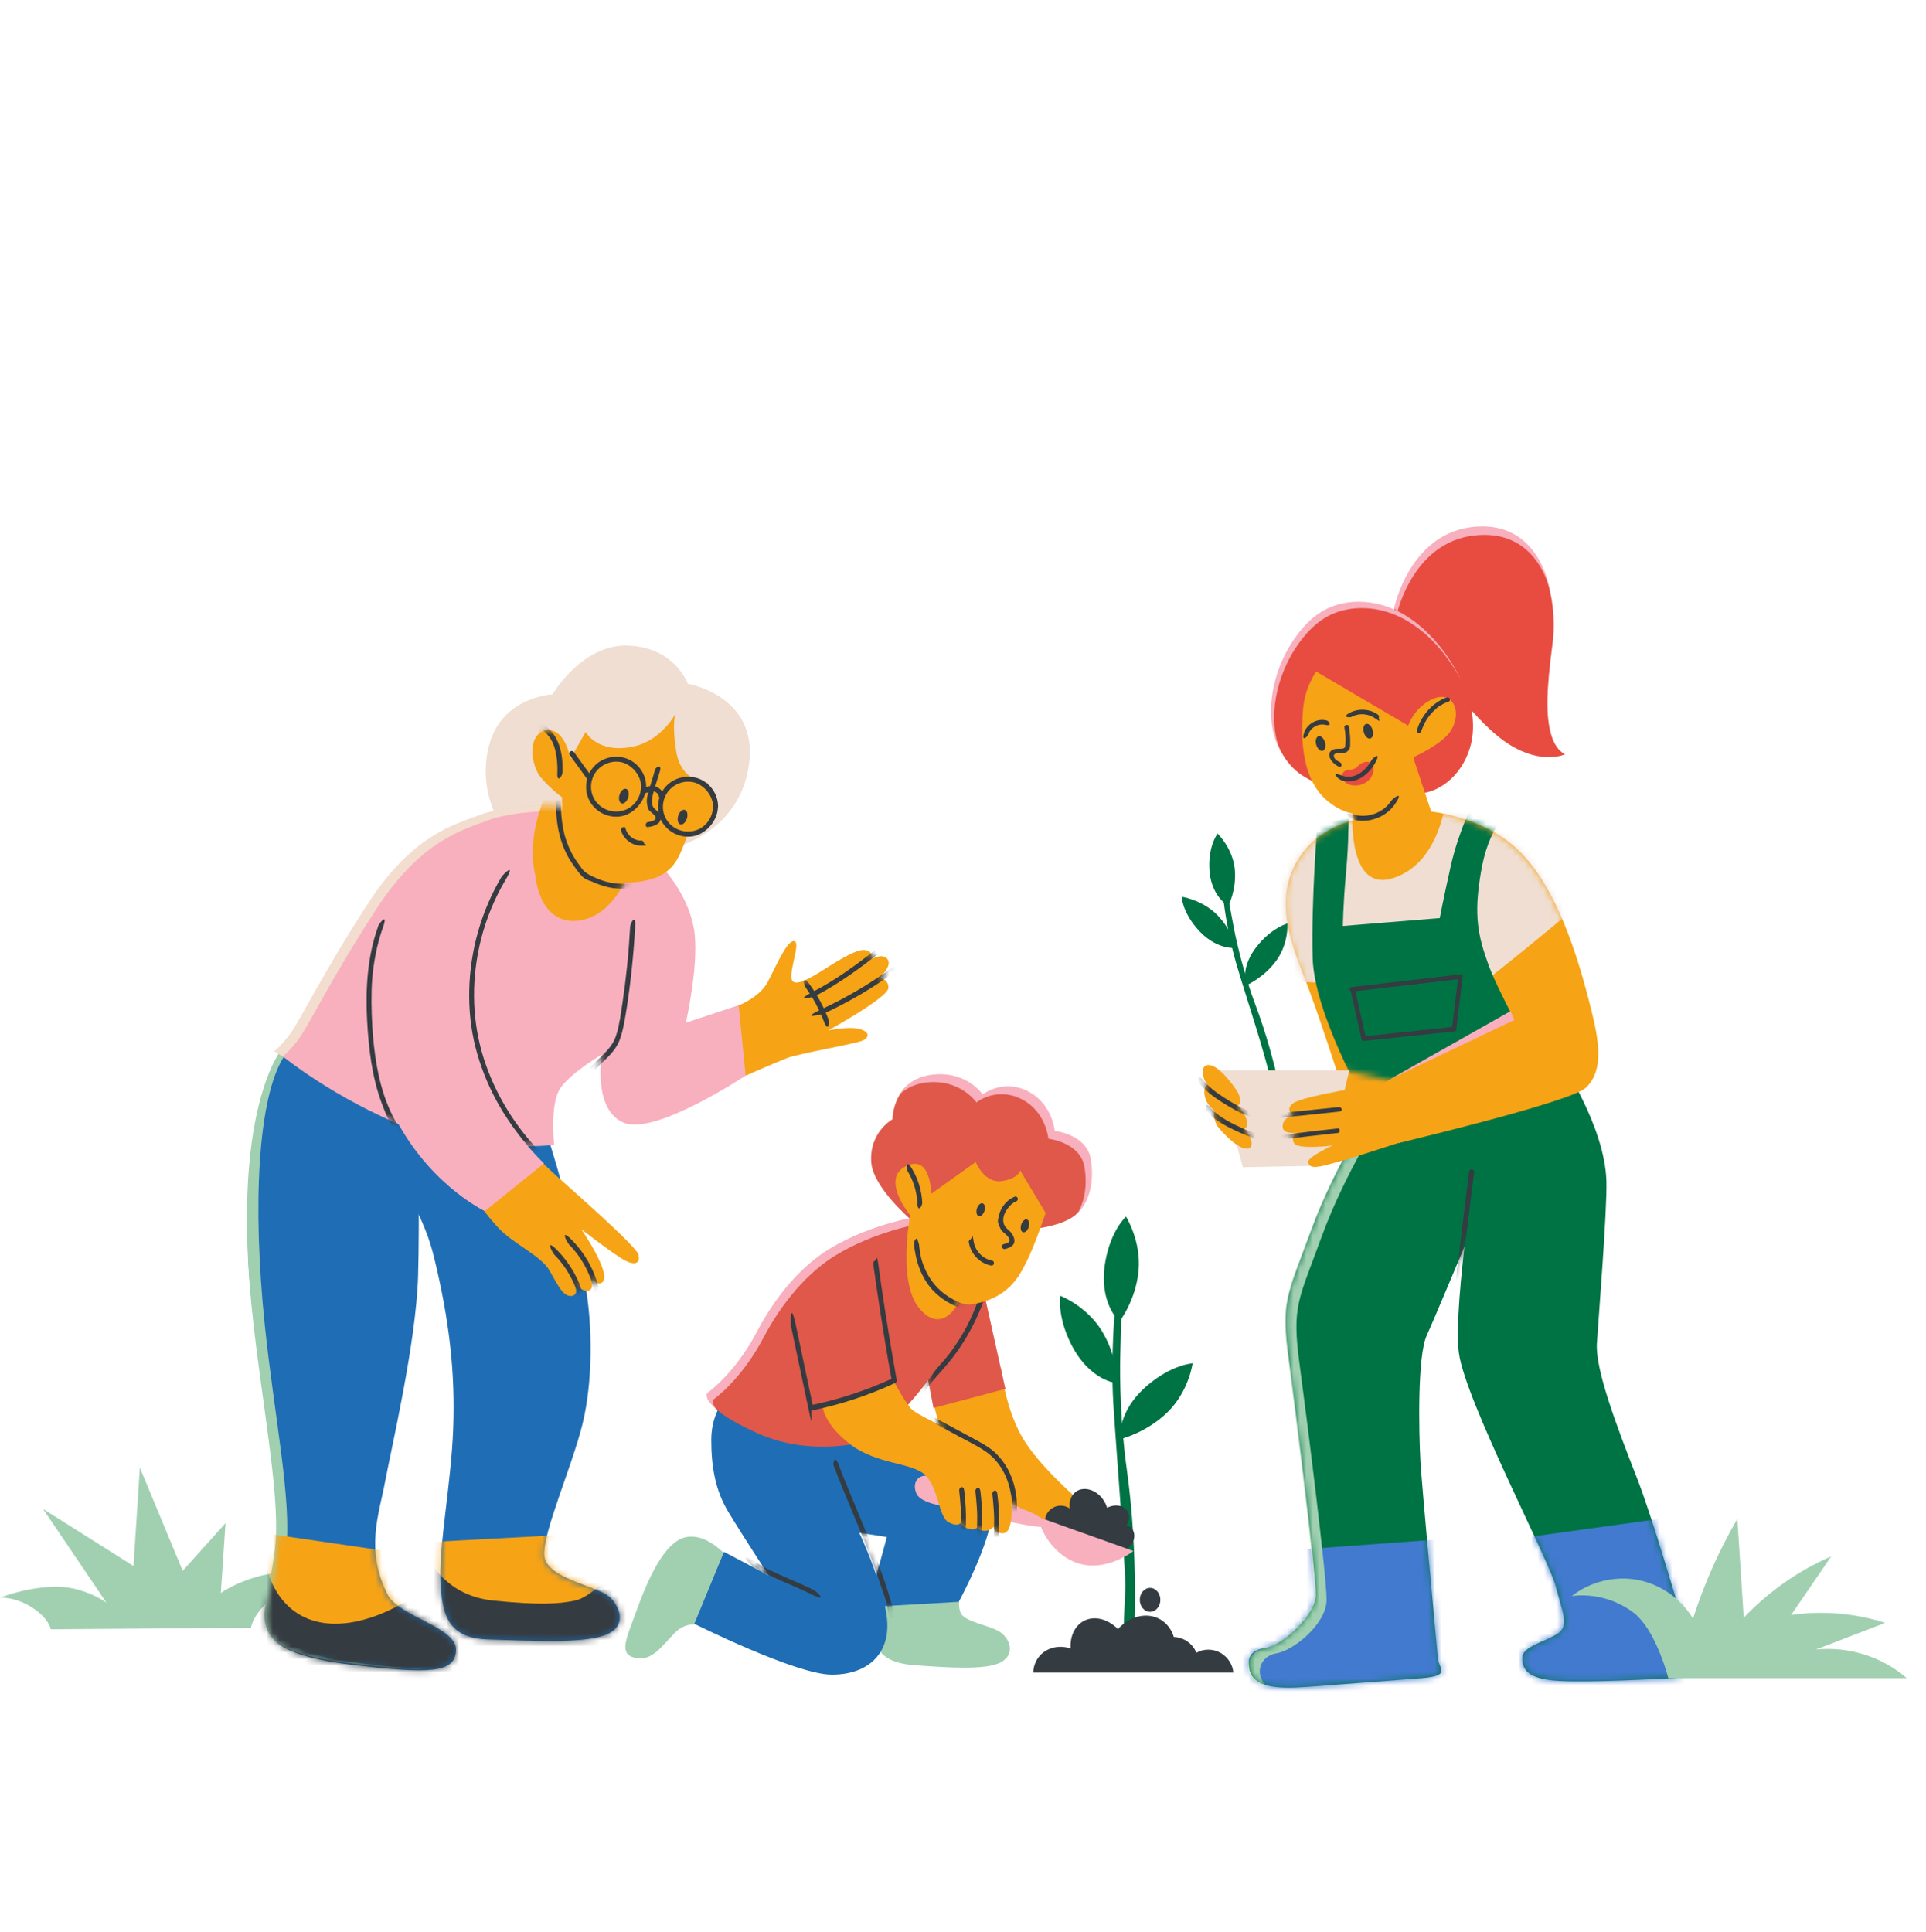 <svg xmlns="http://www.w3.org/2000/svg" width="300" height="301" viewBox="0 0 300 301" fill="none"><path d="M78.49 129.285C78.49 129.285 74.199 123.671 76.179 116.098C78.16 108.525 86.058 108.171 86.058 108.171C86.058 108.171 90.679 100.245 97.917 100.575C105.179 100.905 107.136 106.52 107.136 106.52C107.136 106.52 118.005 108.336 116.685 118.882C115.364 129.427 105.486 131.904 105.486 131.904L78.466 129.262L78.49 129.285Z" fill="#EFDED1"></path><path d="M207.691 166.894L215.448 169.041L208.847 171.683L207.691 166.894Z" fill="#F6A316"></path><path d="M217.17 95.054C217.17 95.054 219.575 83.117 229.949 82.386C240.323 81.654 242.799 93.025 241.808 100.433C240.818 107.84 240.818 111.568 241.573 114.281C242.303 116.994 243.789 117.489 243.789 117.489C243.789 117.489 240.323 119.211 235.136 116.003C229.949 112.794 224.007 104.137 223.772 103.382C223.536 102.627 217.17 95.03 217.17 95.03V95.054Z" fill="#E84C40"></path><path d="M201.704 99.774C202.883 98.076 204.274 96.495 206.065 95.41C209.366 93.428 213.634 93.499 217.17 95.032C220.707 96.566 223.536 99.373 225.705 102.558C228.087 106.026 229.784 110.178 229.383 114.377C228.982 118.576 226.059 122.681 221.909 123.507C216.581 124.545 205.712 123.884 201.491 119.708C196.163 114.448 197.884 105.271 201.704 99.774Z" fill="#E84C40"></path><path d="M202.032 100.602C203.211 98.904 204.602 97.323 206.394 96.238C209.695 94.256 213.962 94.327 217.499 95.861C221.035 97.394 223.865 100.201 226.034 103.386C226.6 104.188 227.118 105.061 227.566 105.934C227 104.707 226.293 103.528 225.539 102.395C223.369 99.234 220.517 96.403 217.004 94.87C213.467 93.336 209.2 93.266 205.899 95.247C204.13 96.309 202.716 97.913 201.537 99.612C198.26 104.353 196.515 111.808 199.509 117.163C197.222 111.926 198.943 105.061 202.032 100.602Z" fill="#F8B0BE"></path><path d="M173.859 202.724C173.646 203.266 172.986 211.287 173.411 218.553C173.859 225.819 175.391 244.598 175.273 247.476C175.155 250.33 174.943 255.497 174.943 255.497H176.594C176.594 255.497 177.466 242.734 175.485 228.674C174.542 221.903 174.401 214.519 174.495 211.311C174.613 207.253 174.707 202.842 174.707 202.842L173.835 202.724H173.859Z" fill="#007345"></path><path d="M145.282 217.232C145.282 217.68 145.282 218.458 146.272 221.856C147.71 226.81 152.874 231.646 156.481 233.627C160.112 235.609 162.635 237.025 162.635 237.025L168.788 234.335C168.788 234.335 161.762 228.461 159.122 223.719C156.481 219.001 155.939 213.174 155.939 213.174L145.282 217.232Z" fill="#F6A316"></path><path d="M47.321 161.774C47.321 161.774 43.359 159.792 41.049 171.658C38.785 183.265 37.583 192.442 39.729 206.62C41.874 220.798 44.02 234.316 43.029 241.747C42.039 249.178 41.049 250.806 41.544 253.118C42.039 255.43 43.737 258.072 55.219 259.393C66.701 260.714 70.874 260.714 71.039 257.081C71.204 253.448 62.08 251.844 60.335 248.353C56.869 241.417 59.015 235.991 60.005 230.707C60.995 225.422 64.791 209.262 65.121 198.882C65.381 190.531 65.121 173.168 65.121 173.168L47.321 161.797V161.774Z" fill="#1F6EB5"></path><path d="M56.728 259.154C45.245 257.833 43.548 255.191 43.053 252.879C42.558 250.567 43.548 248.916 44.538 241.508C45.528 234.077 42.723 220.654 41.237 206.381C39.304 187.792 40.129 170.853 44.302 164.46C46.118 161.676 44.02 163.257 44.02 163.257C44.02 163.257 35.602 172.646 39.493 206.381C41.12 220.63 43.784 234.077 42.794 241.508C41.803 248.939 40.813 250.567 41.308 252.879C41.803 255.191 43.501 257.833 54.983 259.154C59.84 259.72 63.376 260.027 65.852 259.956C63.541 259.885 60.523 259.602 56.704 259.154H56.728Z" fill="#A1D0B1"></path><path d="M94.805 248.678C92.99 247.027 84.926 245.871 84.761 242.238C84.596 238.605 89.052 228.555 90.703 221.949C92.353 215.344 92.306 206.521 91.198 200.34C89.052 188.474 85.421 177.41 85.421 177.41L60.194 172.786C60.194 172.786 59.51 180.712 59.628 180.783C60.194 181.184 65.475 187.271 67.55 195.622C70.025 205.672 70.921 213.999 70.591 222.586C70.261 231.15 68.446 240.067 68.611 245.847C68.776 251.627 69.766 255.236 76.203 255.401C82.639 255.566 90.538 256.062 94.168 254.741C97.799 253.42 96.644 250.282 94.829 248.631L94.805 248.678Z" fill="#1F6EB5"></path><path d="M113.761 242.757C112.771 242.097 110.13 238.794 106.829 239.455C103.528 240.115 100.888 246.06 99.237 250.66C97.587 255.284 96.266 257.596 98.907 258.256C101.548 258.917 103.198 256.275 105.179 254.293C107.159 252.312 109.47 253.302 109.47 253.302L113.761 242.757Z" fill="#A1D0B1"></path><path d="M137.315 248.021C136.985 248.516 135.5 251.984 135.995 254.626C136.49 257.269 137.81 259.085 142.596 259.415C147.383 259.746 153.631 260.241 155.941 258.92C158.252 257.599 157.262 255.122 155.611 254.131C153.961 253.14 150.33 252.645 149.67 251.324C149.009 250.003 149.67 247.36 149.67 247.36L141.748 243.067L137.292 248.021H137.315Z" fill="#A1D0B1"></path><path d="M144.082 212.398L145.402 219.333L156.601 216.361L152.64 198.55L144.082 212.398Z" fill="#DF5849"></path><mask id="mask0_1_1207" style="mask-type:luminance" maskUnits="userSpaceOnUse" x="144" y="198" width="13" height="22"><path d="M144.081 212.398L145.401 219.334L156.6 216.361L152.639 198.55L144.081 212.398Z" fill="white"></path></mask><g mask="url(#mask0_1_1207)"><path d="M143.087 218.205C143.7 217.144 144.431 216.153 145.209 215.209C145.987 214.266 146.883 213.322 147.708 212.331C149.477 210.185 150.962 207.802 152.117 205.278C153.273 202.753 153.32 202.329 153.72 200.795C154.121 199.262 153.107 200.111 152.966 200.583C152.235 203.272 151.127 205.844 149.689 208.226C148.958 209.406 148.18 210.562 147.284 211.624C146.388 212.685 145.61 213.487 144.808 214.478C144.007 215.469 143.087 216.625 142.427 217.804C141.767 218.984 142.851 218.63 143.087 218.205Z" fill="#343B41"></path></g><path d="M141.981 190.078C141.981 190.078 135.993 185.006 135.71 181.067C135.38 176.348 139.011 174.367 139.011 174.367C139.011 174.367 139.011 168.375 144.881 167.549C150.752 166.723 152.968 170.616 152.968 170.616C152.968 170.616 156.104 168.068 160.112 170.168C163.837 172.149 164.168 176.278 164.168 176.278C164.168 176.278 169.119 176.82 169.779 180.618C170.439 184.417 169.449 187.649 167.468 189.3C165.488 190.951 161.315 191.399 161.315 191.399L141.981 190.078Z" fill="#DF5849"></path><path d="M169.896 180.504C169.236 176.706 164.284 176.163 164.284 176.163C164.284 176.163 163.954 172.035 160.229 170.053C156.221 167.93 153.085 170.501 153.085 170.501C153.085 170.501 150.445 166.656 144.998 167.434C142.523 167.788 141.084 169.062 140.259 170.407C141.108 169.581 142.31 168.921 144.008 168.661C149.454 167.883 152.095 171.728 152.095 171.728C152.095 171.728 155.231 169.18 159.239 171.28C162.964 173.261 163.294 177.39 163.294 177.39C163.294 177.39 168.245 177.932 168.906 181.73C169.401 184.585 168.953 187.133 167.868 188.926C169.66 187.204 170.509 184.113 169.896 180.504Z" fill="#F8B0BE"></path><path d="M146.722 226.268C144.081 224.616 134.202 219.002 134.202 219.002L113.101 217.68C113.101 217.68 110.79 219.992 110.79 224.286C110.79 228.579 111.45 232.212 113.431 235.492C115.411 238.794 119.702 245.376 119.702 245.376L112.771 241.743L108.149 252.949C108.149 252.949 123.97 260.875 129.581 260.875C135.193 260.875 138.8 257.573 138.14 251.982C138.069 251.392 137.975 250.802 137.833 250.189L149.339 249.528C149.339 249.528 154.29 240.469 154.62 235.185C154.95 229.901 149.339 227.919 146.698 226.291L146.722 226.268ZM136.513 245.4C135.287 241.79 133.849 238.771 133.849 238.771L138.14 239.431L136.513 245.4Z" fill="#1F6EB5"></path><path d="M110.46 217.348C110.46 217.348 109.139 219.329 118.051 223.293C126.94 227.256 135.852 224.283 135.852 224.283C135.852 224.283 141.464 219.66 145.731 213.408C149.999 207.156 152.333 202.202 152.333 202.202L144.411 189.676C144.411 189.676 136.394 190.666 129.416 194.96C125.125 197.602 121.187 202.155 118.216 207.817C115.246 213.479 110.46 217.371 110.46 217.371V217.348Z" fill="#DF5849"></path><path d="M111.119 218.016C111.119 218.016 115.41 215.043 118.876 208.461C121.847 202.8 125.808 198.246 130.075 195.604C136.205 191.83 143.16 190.603 144.74 190.367L144.08 189.329C144.08 189.329 136.064 190.32 129.085 194.613C124.794 197.256 120.856 201.809 117.886 207.471C114.42 214.076 110.129 217.025 110.129 217.025C110.129 217.025 109.586 217.851 111.543 219.478C110.789 218.511 111.119 218.016 111.119 218.016Z" fill="#F8B0BE"></path><path d="M141.769 189.329C141.769 189.329 139.812 199.568 143.089 203.672C146.366 207.777 148.866 203.838 149.196 203.012C149.526 202.186 150.351 200.205 150.351 200.205L141.792 189.329H141.769Z" fill="#F6A316"></path><path d="M147.216 234.666C147.216 234.666 143.42 234.17 142.76 232.684C142.1 231.198 142.76 229.877 144.245 229.877C145.73 229.877 160.065 235.161 161.386 235.987C162.706 236.812 163.861 237.308 162.541 237.803C161.221 238.299 147.216 234.666 147.216 234.666Z" fill="#F8B0BE"></path><mask id="mask1_1_1207" style="mask-type:luminance" maskUnits="userSpaceOnUse" x="141" y="189" width="10" height="17"><path d="M141.769 189.326C141.769 189.326 139.812 199.564 143.089 203.669C146.366 207.774 148.865 203.834 149.195 203.008C149.525 202.183 150.351 200.201 150.351 200.201L141.792 189.326H141.769Z" fill="white"></path></mask><g mask="url(#mask1_1_1207)"><path d="M142.358 193.76C142.617 196.402 143.466 198.997 145.281 200.978C146.555 202.347 148.181 203.29 149.926 203.904C151.671 204.517 151.341 204.328 152.048 204.517C152.755 204.706 152.732 203.904 152.26 203.762C150.916 203.408 149.596 203.031 148.37 202.37C146.625 201.427 145.234 200.011 144.338 198.218C143.442 196.425 143.301 195.293 143.136 193.76C142.971 192.226 142.311 193.264 142.358 193.76Z" fill="#343B41"></path></g><path d="M128.094 218.841C128.094 218.841 128.094 221.648 132.385 224.951C136.676 228.254 142.264 227.758 144.245 229.905C146.225 232.052 146.225 236.275 147.71 237.1C149.196 237.926 149.573 237.265 149.573 237.265C149.573 237.265 149.88 237.832 150.846 238.138C151.813 238.445 152.167 237.973 152.167 237.973C152.167 237.973 152.662 238.516 153.487 238.468C154.312 238.421 154.807 237.808 154.807 237.808C154.807 237.808 154.689 238.846 156.175 238.846C157.66 238.846 157.589 235.897 157.542 233.727C157.495 231.556 156.057 228.891 153.817 226.414C151.577 223.936 142.948 220.799 141.793 219.313C140.637 217.826 139.317 215.349 139.317 215.349L128.118 218.817L128.094 218.841Z" fill="#F6A316"></path><path d="M143.09 193.593C143.09 193.593 146.391 204.138 151.648 203.148C156.906 202.157 158.58 199.184 159.9 196.542C161.221 193.9 162.871 188.946 162.871 188.946L158.91 182.34C158.91 182.34 158.58 183.661 155.939 183.992C153.299 184.322 151.978 181.019 151.978 181.019L145.047 185.973C145.047 185.973 145.047 179.698 141.086 181.68C137.125 183.661 141.746 189.276 141.746 189.276L143.066 193.57L143.09 193.593Z" fill="#F6A316"></path><path d="M141.391 182.462C142.287 183.948 142.806 185.623 142.876 187.345C142.947 189.067 143.678 187.841 143.654 187.345C143.56 185.481 143.018 183.665 142.051 182.061C141.085 180.457 141.132 182.014 141.391 182.462Z" fill="#343B41"></path><path d="M153.338 188.629C153.509 188.082 153.386 187.557 153.063 187.455C152.74 187.354 152.339 187.715 152.168 188.262C151.997 188.809 152.12 189.335 152.443 189.436C152.766 189.538 153.167 189.176 153.338 188.629Z" fill="#343B41"></path><path d="M160.234 191.141C160.406 190.593 160.283 190.068 159.96 189.967C159.637 189.865 159.236 190.227 159.065 190.774C158.893 191.321 159.016 191.846 159.339 191.948C159.662 192.049 160.063 191.688 160.234 191.141Z" fill="#343B41"></path><path d="M150.918 193.546C151.177 195.292 152.616 196.802 154.337 197.132C154.549 197.179 154.761 197.085 154.808 196.849C154.855 196.613 154.737 196.401 154.525 196.377C153.04 196.07 151.861 194.844 151.649 193.334C151.437 191.824 151.366 193.004 151.177 193.051C150.989 193.098 150.871 193.31 150.894 193.523L150.918 193.546Z" fill="#343B41"></path><path d="M158.039 186.423C156.883 186.872 155.964 187.98 155.634 189.184C155.304 190.387 155.445 190.458 155.681 191.047C155.917 191.637 155.987 191.637 156.2 191.873C156.412 192.109 156.836 192.368 157.048 192.699C157.261 193.029 157.331 193.218 157.19 193.43C157.048 193.642 156.6 193.737 156.341 193.807C155.846 193.925 156.058 194.68 156.553 194.562C157.048 194.444 157.779 194.208 157.968 193.595C158.157 192.982 157.685 192.109 157.166 191.684C156.648 191.26 156.294 190.835 156.27 190.151C156.247 189.467 156.483 188.948 156.813 188.452C157.143 187.957 157.638 187.414 158.227 187.178C158.817 186.942 158.487 186.235 158.015 186.423H158.039Z" fill="#343B41"></path><path d="M123.237 206.713C124.133 210.96 125.029 215.206 125.925 219.452C126.821 223.699 126.208 219.759 126.397 219.735C130.923 218.815 135.309 217.353 139.482 215.418C139.647 215.347 139.694 215.135 139.671 214.97C138.822 210.228 138.044 205.463 137.336 200.698C137.148 199.353 136.959 198.008 136.771 196.663C136.582 195.319 136.464 196.333 136.299 196.38C136.134 196.428 135.993 196.663 136.016 196.852C136.676 201.618 137.407 206.383 138.209 211.125C138.445 212.469 138.68 213.814 138.916 215.135L139.105 214.687C134.979 216.598 130.641 218.013 126.184 218.933L126.656 219.216C125.76 214.97 124.864 210.724 123.968 206.477C123.072 202.231 123.119 206.194 123.214 206.69L123.237 206.713Z" fill="#343B41"></path><mask id="mask2_1_1207" style="mask-type:luminance" maskUnits="userSpaceOnUse" x="108" y="217" width="47" height="44"><path d="M146.72 226.264C144.079 224.612 134.2 218.998 134.2 218.998L113.099 217.677C113.099 217.677 110.788 219.988 110.788 224.282C110.788 228.576 111.448 232.209 113.429 235.488C115.409 238.79 119.7 245.372 119.7 245.372L112.769 241.739L108.148 252.945C108.148 252.945 123.968 260.872 129.579 260.872C135.191 260.872 138.798 257.569 138.138 251.978C138.067 251.388 137.973 250.798 137.831 250.185L149.337 249.524C149.337 249.524 154.288 240.465 154.618 235.181C154.948 229.897 149.337 227.915 146.696 226.287L146.72 226.264ZM136.511 245.396C135.285 241.786 133.847 238.767 133.847 238.767L138.138 239.427L136.511 245.396Z" fill="white"></path></mask><g mask="url(#mask2_1_1207)"><path d="M129.863 228.345C132.079 234.148 134.72 239.787 136.747 245.661C138.775 251.535 137.926 249.27 138.421 251.11C138.917 252.95 139.294 251.393 139.176 250.898C137.502 244.67 134.956 238.749 132.48 232.804C131.843 231.247 131.207 229.713 130.617 228.133C130.028 226.552 129.698 227.873 129.863 228.345Z" fill="#343B41"></path><path d="M117.178 243.916C120.031 245.756 123.261 246.794 126.279 248.304C129.297 249.814 127.128 247.856 126.68 247.644C123.662 246.157 120.432 245.096 117.579 243.256C114.726 241.416 116.777 243.657 117.178 243.916Z" fill="#343B41"></path></g><mask id="mask3_1_1207" style="mask-type:luminance" maskUnits="userSpaceOnUse" x="128" y="215" width="30" height="24"><path d="M128.095 218.839C128.095 218.839 128.095 221.646 132.386 224.949C136.677 228.252 142.265 227.756 144.246 229.903C146.226 232.05 146.226 236.273 147.711 237.098C149.197 237.924 149.574 237.263 149.574 237.263C149.574 237.263 149.881 237.83 150.847 238.136C151.814 238.443 152.168 237.971 152.168 237.971C152.168 237.971 152.663 238.514 153.488 238.467C154.313 238.419 154.808 237.806 154.808 237.806C154.808 237.806 154.69 238.844 156.176 238.844C157.661 238.844 157.59 235.895 157.543 233.725C157.496 231.554 156.058 228.889 153.818 226.412C151.578 223.935 142.949 220.797 141.794 219.311C140.638 217.824 139.318 215.347 139.318 215.347L128.119 218.815L128.095 218.839Z" fill="white"></path></mask><g mask="url(#mask3_1_1207)"><path d="M154.569 232.728C154.664 233.625 154.758 234.498 154.805 235.394C154.923 236.998 154.805 238.603 154.758 240.207C154.711 241.811 155.512 240.702 155.536 240.207C155.583 238.603 155.678 236.998 155.583 235.394C155.489 233.79 155.442 233.625 155.347 232.728C155.253 231.832 154.522 232.233 154.569 232.728Z" fill="#343B41"></path><path d="M151.93 232.302C152.024 233.199 152.119 234.072 152.166 234.968C152.284 236.572 152.166 238.177 152.119 239.781C152.071 241.385 152.873 240.276 152.897 239.781C152.944 238.177 153.038 236.572 152.944 234.968C152.849 233.364 152.802 233.199 152.708 232.302C152.614 231.406 151.883 231.807 151.93 232.302Z" fill="#343B41"></path><path d="M149.407 232.184C149.501 233.081 149.595 233.954 149.642 234.85C149.76 236.454 149.642 238.059 149.595 239.663C149.548 241.267 150.35 240.158 150.373 239.663C150.42 238.059 150.515 236.454 150.42 234.85C150.326 233.246 150.279 233.081 150.185 232.184C150.09 231.288 149.359 231.689 149.407 232.184Z" fill="#343B41"></path></g><mask id="mask4_1_1207" style="mask-type:luminance" maskUnits="userSpaceOnUse" x="145" y="213" width="23" height="25"><path d="M145.281 217.231C145.281 217.679 145.281 218.457 146.272 221.855C147.71 226.809 152.873 231.645 156.481 233.626C160.112 235.608 162.634 237.024 162.634 237.024L167.798 233.721C167.798 233.721 161.762 228.436 159.121 223.718C156.481 219 155.938 213.173 155.938 213.173L145.281 217.231Z" fill="white"></path></mask><g mask="url(#mask4_1_1207)"><path d="M145.021 221.41C146.459 222.189 147.897 222.967 149.336 223.746C150.774 224.524 152.118 225.161 153.391 226.011C155.513 227.426 156.833 229.691 157.352 232.168C157.871 234.645 157.682 234.952 157.54 236.343C157.399 237.735 158.271 236.839 158.319 236.343C158.601 233.772 158.201 231.106 156.951 228.818C156.338 227.709 155.536 226.695 154.546 225.893C153.556 225.091 151.835 224.218 150.444 223.463C148.77 222.566 147.072 221.646 145.398 220.75C143.724 219.853 144.573 221.174 144.997 221.41H145.021Z" fill="#343B41"></path></g><path d="M89.336 126.198C87.685 125.632 85.964 125.396 84.219 125.49C81.626 125.608 77.665 125.962 75.189 126.906C70.969 128.486 64.556 130.114 57.648 140.754C50.74 151.393 47.015 159.06 45.529 161.042C44.044 163.023 43.054 163.755 43.054 163.755C43.054 163.755 50.221 169.936 61.585 174.89C72.95 179.844 86.318 178.357 86.318 178.357C86.318 178.357 85.587 171.917 87.308 169.464C89.029 167.01 93.745 164.274 93.745 164.274C93.745 164.274 92.259 172.932 97.21 174.913C102.162 176.895 116.237 167.482 116.237 167.482L116.473 156.111L106.83 159.32C106.83 159.32 109.046 149.671 108.056 144.481C107.066 139.291 103.364 134.596 99.167 131.128C96.456 128.887 92.071 127.165 89.336 126.222V126.198Z" fill="#F8B0BE"></path><path d="M44.041 164.58C44.041 164.58 45.032 163.849 46.517 161.867C48.002 159.886 51.704 152.219 58.636 141.579C65.567 130.94 71.957 129.312 76.177 127.731C78.676 126.788 82.614 126.457 85.207 126.316C86.928 126.222 88.673 126.481 90.324 127.024C92.351 127.708 95.251 128.84 97.727 130.256C95.039 128.415 91.408 127 89.003 126.198C87.353 125.632 85.632 125.396 83.887 125.49C81.293 125.608 77.332 125.962 74.857 126.906C70.637 128.486 64.224 130.114 57.316 140.754C50.384 151.393 46.682 159.06 45.197 161.042C43.711 163.023 42.721 163.755 42.721 163.755L44.041 164.58Z" fill="#F3DDCF"></path><path d="M7.946 253.804L39.091 253.568C39.091 253.568 39.327 251.351 42.557 248.873C45.787 246.396 47.744 246.161 47.744 246.161C47.744 246.161 46.518 244.438 42.062 245.17C37.606 245.901 34.399 248.142 34.399 248.142L35.13 237.267L28.458 244.698L21.785 228.609L20.795 243.943L6.696 235.049L16.575 249.652C16.575 249.652 12.873 246.939 8.158 247.175C3.442 247.411 0 248.897 0 248.897C0 248.897 2.216 248.661 4.951 250.383C7.663 252.105 7.922 253.851 7.922 253.851L7.946 253.804Z" fill="#A1D0B1"></path><mask id="mask5_1_1207" style="mask-type:luminance" maskUnits="userSpaceOnUse" x="38" y="161" width="34" height="100"><path d="M47.322 161.771C47.322 161.771 43.361 159.789 41.05 171.656C38.787 183.262 37.584 192.439 39.73 206.617C41.876 220.795 44.021 234.313 43.031 241.744C42.041 249.175 41.05 250.803 41.545 253.115C42.041 255.427 43.738 258.069 55.22 259.39C66.702 260.711 70.875 260.711 71.04 257.078C71.206 253.445 62.081 251.841 60.336 248.35C56.871 241.414 59.016 235.988 60.006 230.704C60.997 225.419 64.793 209.26 65.123 198.88C65.382 190.528 65.123 173.165 65.123 173.165L47.322 161.795V161.771Z" fill="white"></path></mask><g mask="url(#mask5_1_1207)"><path d="M38.596 238.462L60.594 241.671L69.506 252.805L74.929 259.246L69.247 265.167L41.072 263.185L38.596 238.462Z" fill="#F6A316"></path><path d="M41.308 242.927C41.308 243.658 42.534 250.854 49.23 252.576C55.926 254.298 63.329 249.367 63.329 249.367L66.041 250.594L73.208 256.044C73.208 256.044 73.939 261.234 72.972 261.988C72.006 262.743 39.587 260.007 39.587 260.007L38.856 249.131L41.332 242.951L41.308 242.927Z" fill="#343B41"></path></g><mask id="mask6_1_1207" style="mask-type:luminance" maskUnits="userSpaceOnUse" x="59" y="172" width="38" height="84"><path d="M94.803 248.682C92.988 247.03 84.924 245.875 84.759 242.242C84.594 238.609 89.05 228.559 90.701 221.953C92.351 215.348 92.304 206.525 91.196 200.344C89.05 188.478 85.419 177.414 85.419 177.414L60.192 172.79C60.192 172.79 59.508 180.716 59.626 180.787C60.192 181.188 65.473 187.275 67.548 195.626C70.023 205.676 70.919 214.003 70.589 222.59C70.259 231.154 68.444 240.071 68.609 245.851C68.774 251.631 69.764 255.24 76.201 255.405C82.637 255.57 90.536 256.066 94.167 254.745C97.797 253.424 96.642 250.286 94.827 248.635L94.803 248.682Z" fill="white"></path></mask><g mask="url(#mask6_1_1207)"><path d="M63.469 240.403L91.856 238.87L98.175 249.604L102.372 255.879L97.562 262.555L69.387 264.56L63.469 240.403Z" fill="#F6A316"></path><path d="M67.032 243.161C67.032 243.161 69.508 248.61 76.911 249.342C84.314 250.073 87.049 249.837 89.525 249.342C92 248.846 94.971 245.378 94.971 245.378L98.437 248.587L97.211 257.48L70.026 257.976L66.066 253.281L67.056 243.137L67.032 243.161Z" fill="#343B41"></path></g><path d="M88.862 118.245C88.862 118.245 88.037 113.291 85.066 113.787C82.095 114.282 82.59 119.236 84.335 121.218C86.08 123.199 87.541 124.19 87.541 124.19C87.541 124.19 87.259 137.543 96.43 137.543C105.602 137.543 105.578 133.579 107.559 128.885C109.539 124.19 110.27 121.949 110.27 121.949C110.27 121.949 106.073 121.949 105.319 116.995C104.564 112.041 105.319 111.05 105.319 111.05C105.319 111.05 103.102 115.249 98.882 116.24C93.153 117.585 91.219 114.023 91.219 114.023L88.838 118.222L88.862 118.245Z" fill="#F6A316"></path><path d="M95.957 126.831C98.327 126.831 100.248 124.908 100.248 122.537C100.248 120.166 98.327 118.243 95.957 118.243C93.587 118.243 91.666 120.166 91.666 122.537C91.666 124.908 93.587 126.831 95.957 126.831Z" fill="#F6A316"></path><path d="M99.85 122.536C99.85 124.14 98.836 125.65 97.303 126.192C95.771 126.735 94.002 126.287 92.941 125.013C91.88 123.739 91.786 121.946 92.611 120.554C93.436 119.162 95.111 118.407 96.714 118.714C98.317 119.021 99.85 120.696 99.873 122.536C99.897 124.376 100.651 123.031 100.651 122.536C100.651 120.578 99.401 118.808 97.562 118.148C95.724 117.487 93.578 118.077 92.352 119.587C91.126 121.097 90.937 123.291 91.951 124.966C92.965 126.641 94.945 127.513 96.855 127.136C98.765 126.758 100.604 124.753 100.628 122.559C100.651 120.365 99.85 122.064 99.85 122.559V122.536Z" fill="#343B41"></path><path d="M107.159 129.948C109.528 129.948 111.45 128.026 111.45 125.655C111.45 123.283 109.528 121.361 107.159 121.361C104.789 121.361 102.868 123.283 102.868 125.655C102.868 128.026 104.789 129.948 107.159 129.948Z" fill="#F6A316"></path><path d="M111.049 125.653C111.049 127.258 110.036 128.767 108.503 129.31C106.97 129.853 105.202 129.404 104.141 128.13C103.08 126.857 102.986 125.064 103.811 123.672C104.636 122.28 106.31 121.525 107.914 121.832C109.517 122.138 111.049 123.813 111.073 125.653C111.096 127.493 111.851 126.149 111.851 125.653C111.851 123.695 110.601 121.926 108.762 121.265C106.923 120.605 104.778 121.195 103.552 122.705C102.326 124.214 102.137 126.408 103.151 128.083C104.165 129.758 106.145 130.631 108.055 130.254C109.965 129.876 111.804 127.871 111.827 125.677C111.851 123.483 111.049 125.182 111.049 125.677V125.653Z" fill="#343B41"></path><path d="M100.864 123.483C100.864 123.483 100.911 123.436 100.935 123.412C100.935 123.412 100.935 123.412 100.911 123.412C100.911 123.412 100.935 123.412 100.959 123.389C101.006 123.365 101.053 123.342 101.1 123.318C101.124 123.318 101.147 123.318 101.1 123.318C101.1 123.318 101.124 123.318 101.147 123.318C101.171 123.318 101.194 123.318 101.218 123.294C101.265 123.294 101.312 123.271 101.383 123.247C101.454 123.224 101.312 123.247 101.407 123.247C101.501 123.247 101.454 123.247 101.477 123.247C101.524 123.247 101.595 123.247 101.642 123.247C101.76 123.247 101.619 123.247 101.666 123.247C101.713 123.247 101.713 123.247 101.737 123.247C101.784 123.247 101.855 123.271 101.902 123.294C101.949 123.318 101.972 123.294 101.996 123.318C101.925 123.294 102.067 123.342 101.996 123.318C102.067 123.342 102.114 123.365 102.161 123.412C102.208 123.459 102.208 123.436 102.232 123.459C102.255 123.483 102.326 123.53 102.232 123.459C102.279 123.507 102.326 123.53 102.373 123.577C102.42 123.625 102.42 123.625 102.444 123.648C102.468 123.672 102.515 123.743 102.444 123.648C102.468 123.695 102.515 123.743 102.538 123.79C102.562 123.837 102.562 123.837 102.585 123.884C102.562 123.837 102.585 123.837 102.585 123.884C102.585 123.931 102.633 124.002 102.633 124.073C102.68 124.285 102.915 124.403 103.104 124.356C103.293 124.309 103.411 124.096 103.387 123.884C103.151 122.539 101.242 121.973 100.275 122.893C99.308 123.813 100.133 123.294 100.275 123.436C100.416 123.577 100.676 123.577 100.817 123.436L100.864 123.483Z" fill="#343B41"></path><path d="M88.722 117.586C89.523 118.695 90.349 119.803 91.15 120.936C91.952 122.068 91.386 121.242 91.504 121.408C91.622 121.573 91.834 121.667 92.046 121.549C92.258 121.431 92.305 121.195 92.188 121.006C91.386 119.898 90.561 118.789 89.759 117.657C88.957 116.524 89.523 117.35 89.405 117.185C89.287 117.02 89.075 116.925 88.863 117.043C88.651 117.161 88.604 117.397 88.722 117.586Z" fill="#343B41"></path><path d="M102.041 119.898C101.735 120.913 101.428 121.951 101.122 122.965C100.815 123.98 100.65 124.593 100.815 125.419C100.98 126.244 101.075 126.173 101.358 126.457C101.64 126.74 101.923 126.905 102.088 127.211C102.395 127.825 101.287 128.014 100.91 128.061C100.532 128.108 100.414 128.886 100.91 128.839C101.405 128.792 102.489 128.58 102.819 127.896C103.149 127.211 102.937 127.094 102.725 126.763C102.513 126.433 102.159 126.197 101.876 125.89C101.287 125.206 101.593 124.145 101.806 123.366C102.018 122.588 102.466 121.196 102.796 120.111C103.126 119.025 102.183 119.426 102.041 119.898Z" fill="#343B41"></path><path d="M97.852 124.227C98.046 123.606 97.902 123.007 97.529 122.89C97.156 122.773 96.696 123.182 96.502 123.804C96.307 124.426 96.451 125.024 96.824 125.141C97.197 125.258 97.657 124.849 97.852 124.227Z" fill="#343B41"></path><path d="M106.994 127.501C107.189 126.879 107.045 126.28 106.672 126.163C106.299 126.046 105.839 126.456 105.644 127.077C105.45 127.699 105.594 128.298 105.967 128.415C106.34 128.531 106.8 128.122 106.994 127.501Z" fill="#343B41"></path><path d="M97.115 129.287C97.469 130.49 98.648 131.363 99.897 131.363L97.115 129.287Z" fill="#F6A316"></path><path d="M96.737 129.379C97.138 130.748 98.459 131.739 99.897 131.739C101.335 131.739 100.298 131.55 100.298 131.338C100.298 131.125 100.109 130.936 99.897 130.936C99.685 130.936 99.755 130.936 99.685 130.936C99.614 130.936 99.567 130.936 99.59 130.936C99.614 130.936 99.543 130.936 99.52 130.936C99.378 130.913 99.237 130.866 99.095 130.819C98.954 130.771 99.025 130.795 98.977 130.771H98.93C98.954 130.771 98.954 130.771 98.93 130.771C98.859 130.748 98.789 130.701 98.742 130.677C98.6 130.606 98.482 130.535 98.364 130.441C97.964 130.158 97.61 129.663 97.468 129.167C97.327 128.672 97.186 128.837 96.997 128.884C96.808 128.931 96.667 129.167 96.714 129.356L96.737 129.379Z" fill="#343B41"></path><mask id="mask7_1_1207" style="mask-type:luminance" maskUnits="userSpaceOnUse" x="82" y="111" width="29" height="27"><path d="M88.867 118.246C88.867 118.246 88.042 113.292 85.071 113.788C82.1 114.283 82.596 119.237 84.34 121.219C86.085 123.2 87.547 124.191 87.547 124.191C87.547 124.191 87.264 137.544 96.435 137.544C105.607 137.544 105.583 133.58 107.564 128.886C109.544 124.191 110.275 121.95 110.275 121.95C110.275 121.95 106.078 121.95 105.324 116.996C104.57 112.042 105.324 111.051 105.324 111.051C105.324 111.051 103.108 115.25 98.887 116.241C93.158 117.586 91.225 114.023 91.225 114.023L88.844 118.223L88.867 118.246Z" fill="white"></path></mask><g mask="url(#mask7_1_1207)"><path d="M87.216 120.389C87.381 116.096 86.06 113.784 83.255 112.463L87.216 120.389Z" fill="#F6A316"></path><path d="M87.617 120.393C87.711 117.798 87.287 114.991 85.188 113.245C83.09 111.499 84.08 112.443 83.467 112.16C82.854 111.877 82.618 112.608 83.066 112.82C84.316 113.41 85.377 114.283 86.013 115.533C86.65 116.784 86.886 118.765 86.815 120.417C86.744 122.068 87.569 120.912 87.593 120.417L87.617 120.393Z" fill="#343B41"></path></g><path d="M74.692 187.509C74.692 187.509 75.353 188.83 77.663 191.307C79.974 193.784 84.265 195.601 85.585 197.912C86.905 200.224 87.731 202.041 89.051 201.876C90.371 201.711 89.381 199.729 89.381 199.729C89.381 199.729 90.701 201.38 91.692 201.05C92.682 200.72 92.022 199.068 92.022 199.068C92.022 199.068 93.035 200.437 93.837 199.729C95.322 198.408 90.536 191.472 90.536 191.472C90.536 191.472 94.332 194.445 96.643 195.931C98.953 197.417 99.778 196.756 99.448 195.435C99.118 194.114 88.744 185.055 86.929 183.404C85.113 181.753 83.958 180.597 83.958 180.597L74.74 187.532L74.692 187.509Z" fill="#F6A316"></path><path d="M115.08 156.629C115.08 156.629 118.31 155.308 119.512 153.091C120.715 150.873 122.46 146.65 123.615 146.603C124.77 146.556 123.167 150.425 123.261 152.241C123.356 154.058 126.067 152.43 127.835 151.345C129.604 150.26 133.258 147.759 134.743 147.995C136.229 148.231 135.639 149.434 135.639 149.434C135.639 149.434 137.573 148.349 138.28 149.458C138.987 150.566 136.96 152.336 136.96 152.336C136.96 152.336 138.445 152.43 138.374 153.916C138.304 155.403 128.991 160.522 128.991 160.522C128.991 160.522 132.103 159.861 133.753 160.262C135.404 160.663 135.474 161.489 134.508 162.032C133.541 162.574 124.558 164.061 122.601 164.815C120.668 165.57 116.141 167.552 116.141 167.552L115.056 156.629H115.08Z" fill="#F6A316"></path><path d="M61.677 140.018C61.347 140.513 53.166 155.824 60.852 172.668C66.133 184.204 75.517 188.662 75.517 188.662L84.736 181.231C84.736 181.231 74.197 171.347 74.362 161.603C74.574 148.912 79.643 137.022 79.643 137.022L61.677 139.994V140.018Z" fill="#F8B0BE"></path><mask id="mask8_1_1207" style="mask-type:luminance" maskUnits="userSpaceOnUse" x="43" y="125" width="74" height="54"><path d="M89.338 126.195C87.687 125.629 85.966 125.393 84.222 125.487C81.628 125.605 77.667 125.959 75.191 126.903C70.971 128.483 64.558 130.111 57.65 140.751C50.742 151.39 47.017 159.057 45.531 161.039C44.046 163.02 43.056 163.752 43.056 163.752C43.056 163.752 50.223 169.933 61.587 174.887C72.952 179.841 86.32 178.355 86.32 178.355C86.32 178.355 85.589 171.914 87.31 169.461C89.031 167.007 93.747 164.271 93.747 164.271C93.747 164.271 92.261 172.929 97.213 174.91C102.164 176.892 116.239 167.479 116.239 167.479L116.475 156.108L106.832 159.317C106.832 159.317 109.048 149.668 108.058 144.478C107.068 139.288 103.366 134.593 99.169 131.126C96.458 128.884 92.073 127.162 89.338 126.219V126.195Z" fill="white"></path></mask><g mask="url(#mask8_1_1207)"><path d="M58.899 144.313C57.225 148.984 56.919 154.009 57.178 158.916C57.414 163.304 57.932 167.809 59.488 171.938C61.044 176.066 61.54 176.326 63.119 178.142C64.699 179.959 63.992 177.977 63.662 177.6C60.88 174.391 59.465 170.263 58.71 166.134C58.333 164.011 58.097 161.841 57.98 159.671C57.862 157.5 57.791 154.858 57.98 152.475C58.168 150.093 58.71 147.073 59.63 144.525C60.549 141.977 59.04 143.841 58.875 144.313H58.899Z" fill="#343B41"></path><path d="M78.09 136.646C74.955 141.954 73.233 148.064 73.092 154.221C73.021 157.241 73.328 160.284 74.082 163.21C74.837 166.135 75.921 168.848 77.336 171.466C78.751 174.085 80.873 177.105 83.136 179.534C85.399 181.964 84.032 179.346 83.678 178.992C79.717 174.745 76.676 169.555 75.073 163.964C73.446 158.255 73.469 152.145 74.907 146.389C75.733 143.11 77.029 139.949 78.751 137.047C80.472 134.145 78.326 136.221 78.09 136.646Z" fill="#343B41"></path><path d="M98.155 144.334C97.942 148.321 97.542 152.308 96.952 156.271C96.363 160.234 96.646 158.206 96.481 159.173C96.316 160.14 96.127 160.895 95.82 161.697C95.255 163.113 94.17 164.08 93.085 165.118C92.001 166.156 90.94 167.312 90.893 168.892C90.846 170.473 91.647 169.388 91.671 168.892C91.718 167.548 92.708 166.557 93.604 165.708C94.5 164.858 95.75 163.726 96.363 162.381C96.976 161.037 97.329 158.843 97.612 157.073C97.919 155.092 98.178 153.11 98.39 151.105C98.603 149.1 98.815 146.599 98.933 144.358C99.05 142.117 98.178 143.862 98.155 144.358V144.334Z" fill="#343B41"></path><path d="M83.323 136.057C83.63 138.722 84.549 141.624 86.883 142.874C89.17 144.101 92.118 143.299 94.098 141.624C96.079 139.949 97.305 137.566 98.483 135.255C94.287 130.206 90.986 124.615 87.049 119.425C84.361 124.45 82.144 130.183 83.3 136.057H83.323Z" fill="#F6A316"></path><mask id="mask9_1_1207" style="mask-type:luminance" maskUnits="userSpaceOnUse" x="82" y="119" width="17" height="25"><path d="M83.324 136.059C83.63 138.724 84.55 141.626 86.884 142.876C89.171 144.103 92.118 143.301 94.099 141.626C96.079 139.951 97.305 137.568 98.484 135.257C94.287 130.208 90.987 124.617 87.049 119.427C84.361 124.452 82.145 130.184 83.3 136.059H83.324Z" fill="white"></path></mask><g mask="url(#mask9_1_1207)"><path d="M86.626 124.17C86.461 127.708 87.05 131.459 89.078 134.432C91.105 137.404 91.105 136.814 92.567 137.475C94.029 138.135 95.514 138.466 97.047 138.442C98.579 138.418 100.442 138.017 101.856 137.097C103.271 136.177 101.88 136.154 101.456 136.437C99.074 137.97 95.915 138.017 93.322 136.979C90.728 135.941 90.846 135.54 89.974 134.384C89.101 133.228 88.3 131.506 87.899 129.902C87.498 128.298 87.286 126.104 87.38 124.17C87.474 122.235 86.626 123.674 86.602 124.17H86.626Z" fill="#343B41"></path></g></g><path d="M176.475 238.371C176.263 237.993 175.909 237.734 175.485 237.569C175.933 236.885 176.027 236.083 175.65 235.446C175.084 234.478 173.693 234.242 172.444 234.879C172.326 234.455 172.113 234.007 171.831 233.605C170.746 232.048 168.836 231.482 167.61 232.355C166.832 232.921 166.478 233.912 166.62 234.974C166.219 234.714 165.748 234.549 165.229 234.549C163.861 234.549 162.753 235.658 162.753 237.026C162.753 238.394 163.861 239.503 165.229 239.503C166.596 239.503 166.62 239.197 167.068 238.678C168.577 239.338 170.109 239.975 171.642 240.565C171.689 240.73 171.736 240.895 171.831 241.037C172.349 241.933 173.622 242.216 174.801 241.721C174.848 241.721 174.919 241.768 174.966 241.768C174.919 241.697 174.872 241.721 174.825 241.697C174.943 241.65 175.084 241.579 175.202 241.508C176.475 240.777 177.041 239.362 176.452 238.347L176.475 238.371Z" fill="#343B41"></path><mask id="mask10_1_1207" style="mask-type:luminance" maskUnits="userSpaceOnUse" x="74" y="180" width="26" height="22"><path d="M74.694 187.509C74.694 187.509 75.354 188.83 77.665 191.307C79.975 193.784 84.266 195.601 85.587 197.913C86.907 200.225 87.732 202.041 89.053 201.876C90.373 201.711 89.383 199.729 89.383 199.729C89.383 199.729 90.703 201.381 91.693 201.051C92.684 200.72 92.023 199.069 92.023 199.069C92.023 199.069 93.037 200.437 93.839 199.729C95.324 198.408 90.538 191.473 90.538 191.473C90.538 191.473 94.334 194.445 96.644 195.931C98.955 197.418 99.78 196.757 99.45 195.436C99.12 194.115 88.746 185.056 86.931 183.404C85.115 181.753 83.96 180.597 83.96 180.597L74.741 187.533L74.694 187.509Z" fill="white"></path></mask><g mask="url(#mask10_1_1207)"><path d="M88.555 193.779C90.442 195.667 91.785 198.026 92.446 200.621C93.106 203.216 93.318 200.904 93.2 200.408C92.493 197.695 91.078 195.218 89.121 193.213C87.164 191.208 88.225 193.402 88.579 193.756L88.555 193.779Z" fill="#343B41"></path><path d="M86.268 195.366C88.154 197.253 89.498 199.612 90.158 202.207C90.818 204.802 91.03 202.49 90.912 201.995C90.205 199.282 88.79 196.805 86.833 194.8C84.876 192.794 85.938 194.988 86.291 195.342L86.268 195.366Z" fill="#343B41"></path></g><mask id="mask11_1_1207" style="mask-type:luminance" maskUnits="userSpaceOnUse" x="115" y="146" width="24" height="22"><path d="M115.079 156.626C115.079 156.626 118.31 155.305 119.512 153.088C120.714 150.87 122.459 146.647 123.614 146.6C124.77 146.553 123.166 150.422 123.261 152.239C123.355 154.055 126.066 152.427 127.835 151.342C129.603 150.257 133.258 147.756 134.743 147.992C136.228 148.228 135.639 149.431 135.639 149.431C135.639 149.431 137.572 148.346 138.279 149.455C138.987 150.564 136.959 152.333 136.959 152.333C136.959 152.333 138.444 152.427 138.374 153.913C138.303 155.4 128.99 160.519 128.99 160.519C128.99 160.519 132.102 159.858 133.753 160.259C135.403 160.66 135.474 161.486 134.507 162.029C133.54 162.571 124.558 164.058 122.601 164.812C120.667 165.567 116.14 167.549 116.14 167.549L115.056 156.626H115.079Z" fill="white"></path></mask><g mask="url(#mask11_1_1207)"><path d="M127.149 155.074C130.757 153.164 134.058 150.757 137.264 148.209C140.471 145.662 137.099 147.36 136.722 147.667C133.586 150.167 130.332 152.55 126.772 154.414C123.212 156.278 126.725 155.31 127.173 155.074H127.149Z" fill="#343B41"></path><path d="M128.447 157.833C132.196 156.088 135.803 153.988 139.151 151.558C142.499 149.128 139.151 150.591 138.75 150.898C135.379 153.304 131.795 155.427 128.046 157.173C124.297 158.919 127.999 158.046 128.447 157.833Z" fill="#343B41"></path><path d="M125.431 153.748C126.61 155.376 127.576 157.169 128.307 159.056C129.038 160.943 129.227 159.315 129.062 158.844C128.331 156.885 127.34 155.045 126.114 153.347C124.888 151.648 125.148 153.347 125.454 153.748H125.431Z" fill="#343B41"></path></g><path d="M161.716 236.319C161.716 236.319 162.14 239.716 165.512 242.264C170.793 246.228 176.546 241.604 176.546 241.604L161.716 236.319Z" fill="#F8B0BE"></path><path d="M192.107 260.549C192.013 259.346 191.306 258.19 190.174 257.506C188.948 256.798 187.486 256.822 186.355 257.459C186.048 256.68 185.459 255.996 184.681 255.524C184.091 255.194 183.478 255.029 182.842 255.005C182.488 253.849 181.781 252.882 180.743 252.269C178.645 251.066 175.933 251.75 174.142 253.779C172.609 252.222 170.511 251.632 168.86 252.481C167.398 253.236 166.644 254.911 166.762 256.798C164.734 256.114 162.494 256.798 161.481 258.591C161.127 259.204 160.962 259.865 160.938 260.549H192.107Z" fill="#343B41"></path><path d="M165.158 201.854C165.158 201.854 164.615 204.921 166.808 209.333C169.755 215.23 174.07 215.49 174.07 215.49C174.07 215.49 174.07 211.314 171.641 207.351C169.213 203.388 165.158 201.854 165.158 201.854Z" fill="#007345"></path><path d="M185.742 212.377C185.742 212.377 182.63 212.543 178.858 215.704C173.812 219.927 174.543 224.173 174.543 224.173C174.543 224.173 178.598 223.206 181.899 219.95C185.2 216.695 185.766 212.377 185.766 212.377H185.742Z" fill="#007345"></path><path d="M175.367 189.54C175.367 189.54 173.057 191.616 172.184 196.452C171.005 202.939 174.377 205.865 174.377 205.865C174.377 205.865 176.923 202.585 177.348 197.938C177.772 193.291 175.391 189.516 175.391 189.516L175.367 189.54Z" fill="#007345"></path><path d="M214.858 170.69C214.363 171.681 207.926 181.566 204.224 191.71C200.523 201.854 199.533 202.585 200.759 211.738C201.985 220.892 204.955 245.143 204.955 248.352C204.955 251.56 199.745 256.325 197.151 256.703C194.558 257.08 194.251 258.496 194.628 260.171C195.407 263.497 201.018 262.954 204.696 262.695C207.242 262.506 216.579 261.798 221.365 261.421C226.151 261.043 224.1 259.911 223.959 258.354C223.275 250.899 221.459 231.154 221.247 227.568C221.011 223.109 220.752 211.243 222.237 208.035C223.723 204.826 237.822 170.926 237.822 170.926L214.834 170.69H214.858Z" fill="#007345"></path><path d="M230.937 175.618C230.442 176.609 226.245 203.314 227.236 210.745C228.226 218.176 241.335 243.159 242.325 247.099C243.315 251.038 244.541 253.279 242.561 254.53C240.58 255.78 237.114 256.511 237.114 258.234C237.114 259.956 237.845 261.206 241.311 261.701C244.777 262.197 254.821 261.701 260.621 261.418C262.648 261.324 264.04 259.366 263.474 257.431C261.517 250.543 257.32 236.152 254.915 230.066C251.709 221.903 248.479 213.246 248.738 209.282C248.997 205.319 250.341 188.499 250.223 184.04C249.988 175.382 243.056 165.238 243.056 165.238L226.976 168.21L230.937 175.642V175.618Z" fill="#007345"></path><path d="M222.781 126.406C222.781 126.406 230.703 127.138 236.125 132.092C241.572 137.046 245.014 146.199 247.49 155.848C248.81 161.014 250.201 166.487 246.995 169.46C244.543 171.725 217.57 178.118 217.57 178.118L216.58 170.191L208.422 167.478C208.422 167.478 206.112 160.212 203.966 154.362C201.75 148.252 197.034 139.263 203.73 131.856C209.46 125.486 222.757 126.406 222.757 126.406H222.781Z" fill="#F6A316"></path><path d="M203.001 110.084C202.694 113.74 202.27 121.219 206.962 124.922C211.654 128.626 215.379 126.149 217.595 123.932C219.811 121.714 220.236 117.916 220.236 117.916C220.236 117.916 224.716 115.911 226.012 113.787C227.828 110.815 226.248 107.607 223.301 108.833C220.33 110.06 219.34 113.033 219.34 113.033L205.005 104.611C205.005 104.611 203.284 107.088 203.025 110.06L203.001 110.084Z" fill="#F6A316"></path><path d="M219.056 114.781L224.243 130.374L212.148 131.365L209.177 122.212L219.056 114.781Z" fill="#F6A316"></path><mask id="mask12_1_1207" style="mask-type:luminance" maskUnits="userSpaceOnUse" x="200" y="126" width="49" height="53"><path d="M222.779 126.408C222.779 126.408 230.701 127.14 236.124 132.094C241.57 137.048 245.012 146.201 247.488 155.85C248.808 161.016 250.199 165.734 246.993 168.707C244.541 170.971 217.569 178.096 217.569 178.096L217.073 168.447L208.656 166.466C208.656 166.466 205.544 159.742 203.54 153.844C201.324 147.239 197.033 139.242 203.705 131.834C209.434 125.465 222.732 126.385 222.732 126.385L222.779 126.408Z" fill="white"></path></mask><g mask="url(#mask12_1_1207)"><path d="M210.662 126.974C210.662 126.974 210.002 138.84 216.768 136.858C224.502 134.594 225.256 124.167 225.256 124.167L237.611 125.157L246.499 140.491C246.499 140.491 230.184 154.103 229.453 154.103C228.722 154.103 200.783 152.877 200.783 152.877L197.317 132.353L210.662 126.997V126.974Z" fill="#EFDED1"></path><path d="M210.166 127.4C209.93 128.391 210.166 130.372 209.671 135.822C209.176 141.271 209.176 144.244 209.176 144.244L224.265 143.017C224.265 143.017 224.76 140.304 225.986 134.855C227.212 129.405 229.688 124.475 229.688 124.475L236.855 124.711C234.568 126.433 231.81 129.122 230.678 135.845C229.523 142.592 230.183 145.73 231.904 150.448C233.625 155.143 241.052 168.495 241.052 168.495L212.618 171.704C212.618 171.704 204.696 157.856 204.46 149.198C204.224 140.54 205.191 128.414 205.191 128.414L210.142 127.423L210.166 127.4Z" fill="#007345"></path><path d="M210.663 154.456C212.549 154.244 214.435 154.008 216.345 153.795L225.399 152.734C226.106 152.663 226.79 152.569 227.497 152.498L227.143 152.144C226.86 154.527 226.554 156.909 226.271 159.292C225.988 161.675 226.2 159.953 226.153 160.307L226.507 159.953C224.927 160.118 223.324 160.283 221.744 160.448C219.221 160.708 216.675 160.991 214.152 161.25C211.63 161.51 212.997 161.368 212.431 161.439L212.761 161.698C212.266 159.457 211.747 157.216 211.252 154.975C211.182 154.668 211.111 154.338 211.04 154.031C210.969 153.725 210.262 153.772 210.356 154.22C210.852 156.461 211.37 158.702 211.865 160.944C211.936 161.25 212.007 161.58 212.078 161.887C212.148 162.194 212.266 162.17 212.408 162.147C213.987 161.982 215.591 161.816 217.17 161.651L224.762 160.849C225.328 160.778 225.917 160.731 226.483 160.66C227.049 160.59 226.813 160.519 226.837 160.307C227.12 157.924 227.426 155.541 227.709 153.159C227.992 150.776 227.78 152.498 227.827 152.144C227.874 151.79 227.639 151.767 227.473 151.79C225.587 152.003 223.701 152.238 221.791 152.451L212.738 153.512C212.03 153.583 211.347 153.678 210.639 153.748C209.932 153.819 210.191 154.503 210.639 154.456H210.663Z" fill="#343B41"></path></g><mask id="mask13_1_1207" style="mask-type:luminance" maskUnits="userSpaceOnUse" x="194" y="170" width="44" height="93"><path d="M214.858 170.69C214.363 171.681 207.926 181.566 204.224 191.71C200.523 201.854 199.533 202.585 200.759 211.738C201.985 220.892 204.955 245.143 204.955 248.352C204.955 251.56 199.745 256.325 197.151 256.703C194.558 257.08 194.251 258.496 194.628 260.171C195.407 263.497 201.018 262.954 204.696 262.695C207.242 262.506 216.579 261.798 221.365 261.421C226.151 261.043 224.1 259.911 223.959 258.354C223.275 250.899 221.459 231.154 221.247 227.568C221.011 223.109 220.752 211.243 222.237 208.035C223.723 204.826 237.822 170.926 237.822 170.926L214.834 170.69H214.858Z" fill="white"></path></mask><g mask="url(#mask13_1_1207)"><path d="M201.748 241.437L225.726 239.691L227.706 264.179L194.344 264.933L191.609 252.808L201.748 241.437Z" fill="#417ACE"></path><path d="M228.816 182.553C228.745 183.214 228.651 183.874 228.58 184.558C228.392 186.139 228.179 187.743 227.991 189.324C227.755 191.258 227.519 193.193 227.283 195.127C227.071 196.802 226.883 198.453 226.67 200.128L226.458 201.78C226.435 202.039 226.364 202.299 226.364 202.558C226.364 202.818 226.364 202.558 226.364 202.582C226.34 202.794 226.553 202.959 226.765 202.983C226.977 203.006 227.118 202.794 227.166 202.582C227.236 201.921 227.331 201.261 227.401 200.576C227.59 198.996 227.802 197.392 227.991 195.811C228.179 194.231 228.462 191.942 228.698 190.008C228.934 188.073 229.099 186.681 229.311 185.006L229.523 183.355C229.547 183.096 229.618 182.836 229.618 182.577C229.618 182.317 229.618 182.577 229.618 182.553C229.641 182.341 229.429 182.176 229.217 182.152C229.005 182.128 228.863 182.341 228.816 182.553Z" fill="#343B41"></path><path d="M196.303 261.016C195.902 259.317 197.105 257.807 198.826 257.548C201.419 257.147 206.63 252.995 206.63 249.197C206.63 245.398 203.659 221.737 202.433 212.583C201.207 203.43 202.197 202.699 205.899 192.555C209.6 182.411 216.037 172.526 216.532 171.535L237.374 171.771C237.587 171.252 237.704 170.969 237.704 170.969L214.717 170.733C214.222 171.724 207.785 181.609 204.083 191.753C200.382 201.897 199.391 202.628 200.618 211.781C201.844 220.935 204.814 245.186 204.814 248.395C204.814 251.603 199.604 256.368 197.01 256.746C195.289 257.005 194.11 258.539 194.487 260.214C194.794 261.535 195.878 262.242 197.317 262.596C196.822 262.219 196.468 261.7 196.303 261.039V261.016Z" fill="#A1D0B1"></path></g><mask id="mask14_1_1207" style="mask-type:luminance" maskUnits="userSpaceOnUse" x="226" y="165" width="38" height="97"><path d="M230.937 175.62C230.441 176.611 226.245 203.316 227.235 210.747C228.225 218.178 241.334 243.161 242.324 247.101C243.315 251.04 244.541 253.281 242.56 254.532C240.58 255.782 237.114 256.513 237.114 258.235C237.114 259.958 237.845 261.208 241.311 261.703C244.776 262.199 254.82 261.703 260.62 261.42C262.648 261.326 264.039 259.368 263.473 257.433C261.516 250.545 257.319 236.154 254.915 230.068C251.708 221.905 248.478 213.248 248.737 209.284C248.997 205.321 250.458 188.501 250.223 184.042C249.987 179.583 243.055 165.24 243.055 165.24L226.976 168.212L230.937 175.644V175.62Z" fill="white"></path></mask><g mask="url(#mask14_1_1207)"><path d="M232.659 240.189L259.349 236.485L268.002 264.181L231.669 266.422L232.659 240.189Z" fill="#417ACE"></path></g><path d="M254.985 251.647C252.203 249.288 248.431 248.156 244.824 248.628C247.676 246.387 251.496 245.443 255.056 246.104C258.616 246.764 261.846 249.029 263.709 252.143C265.43 246.717 267.764 241.503 270.617 236.596C270.947 241.739 271.277 246.858 271.607 252.001C275.45 247.944 280.119 244.665 285.235 242.447C283.16 245.49 281.062 248.533 278.987 251.577C283.891 250.869 288.937 251.294 293.652 252.803C290.045 254.195 286.461 255.564 282.854 256.955C287.923 256.436 293.157 258.064 297 261.414C287.828 261.414 278.633 261.414 269.462 261.414C266.562 261.414 259.866 261.414 259.866 261.414C259.866 261.414 258.121 254.573 254.985 251.695V251.647Z" fill="#A1D0B1"></path><path d="M190.481 139.03C190.41 139.431 191.094 144.975 192.485 149.835C193.876 154.694 197.436 165.145 198.096 169.203C198.756 173.261 199.039 174.7 199.039 174.7L200.242 174.464C200.242 174.464 199.016 165.688 195.503 156.417C193.829 151.958 192.65 146.957 192.225 144.763C191.707 141.979 191.141 138.983 191.141 138.983L190.481 139.03Z" fill="#007345"></path><path d="M184.068 139.69C184.068 139.69 184.115 141.86 186.355 144.526C189.349 148.112 192.508 147.663 192.508 147.663C192.508 147.663 191.895 144.833 189.561 142.497C187.227 140.162 184.068 139.69 184.068 139.69Z" fill="#007345"></path><path d="M200.524 143.864C200.524 143.864 198.284 144.43 196.02 147.119C192.979 150.705 194.134 153.489 194.134 153.489C194.134 153.489 196.94 152.262 198.85 149.573C200.759 146.883 200.524 143.864 200.524 143.864Z" fill="#007345"></path><path d="M189.655 129.856C189.655 129.856 188.288 131.601 188.359 135.022C188.453 139.599 191.329 141.109 191.329 141.109C191.329 141.109 192.673 138.514 192.32 135.305C191.966 132.097 189.679 129.879 189.679 129.879L189.655 129.856Z" fill="#007345"></path><path d="M238.342 155.847C238.342 155.847 217.665 167.548 214.93 169.034C212.218 170.521 211.134 171.913 210.898 174.885C210.662 177.857 214.859 178.589 217.57 178.093C220.282 177.598 245.509 170.167 245.509 170.167L238.342 155.823V155.847Z" fill="#F6A316"></path><path d="M189.397 166.724L193.594 181.822L206.703 181.563L210.169 166.724H189.397Z" fill="#EFDED1"></path><mask id="mask15_1_1207" style="mask-type:luminance" maskUnits="userSpaceOnUse" x="209" y="114" width="16" height="18"><path d="M219.055 114.781L224.242 130.375L212.147 131.366L209.177 122.213L219.055 114.781Z" fill="white"></path></mask><g mask="url(#mask15_1_1207)"><path d="M210.687 127.658C213.162 128.343 215.944 127.305 217.359 125.158C218.774 123.011 216.958 124.356 216.699 124.757C215.473 126.62 213.044 127.493 210.899 126.904C208.753 126.314 210.215 127.517 210.687 127.658Z" fill="#343B41"></path></g><path d="M214.954 168.873C214.954 168.873 202.929 170.69 201.444 171.846C199.959 173.002 201.609 173.827 201.609 173.827C201.609 173.827 199.959 173.827 199.794 175.314C199.629 176.8 201.939 176.47 201.939 176.47C201.939 176.47 200.949 177.13 201.609 178.121C202.269 179.112 207.551 178.451 207.551 178.451C207.551 178.451 203.519 180.291 203.755 181.093C204.085 182.249 205.57 181.754 208.046 181.093C210.521 180.433 217.594 178.121 217.594 178.121L214.954 168.897V168.873Z" fill="#F6A316"></path><mask id="mask16_1_1207" style="mask-type:luminance" maskUnits="userSpaceOnUse" x="199" y="168" width="19" height="14"><path d="M214.954 168.877C214.954 168.877 202.929 170.693 201.444 171.849C199.959 173.005 201.609 173.831 201.609 173.831C201.609 173.831 199.959 173.831 199.794 175.317C199.629 176.803 201.939 176.473 201.939 176.473C201.939 176.473 200.949 177.134 201.609 178.124C202.269 179.115 207.551 178.455 207.551 178.455C207.551 178.455 203.519 180.295 203.755 181.097C204.085 182.253 205.57 181.757 208.046 181.097C210.521 180.436 217.594 178.124 217.594 178.124L214.954 168.9V168.877Z" fill="white"></path></mask><g mask="url(#mask16_1_1207)"><path d="M199.486 174.116C201.679 173.88 203.871 173.668 206.064 173.432C208.257 173.196 207.691 173.267 208.516 173.172C209.341 173.078 208.964 172.417 208.516 172.465C205.758 172.748 202.999 173.031 200.241 173.314C197.482 173.597 199.745 173.361 199.486 173.385C199.038 173.432 199.038 174.14 199.486 174.092V174.116Z" fill="#343B41"></path><path d="M199.934 177.512C202.504 177.134 205.098 176.851 207.668 176.568C210.238 176.285 208.116 176.521 208.351 176.497C208.799 176.45 208.799 175.742 208.351 175.79C206.324 176.002 204.273 176.238 202.245 176.497C200.217 176.757 200.571 176.71 199.746 176.828C198.921 176.946 199.463 177.087 199.51 177.252C199.557 177.417 199.746 177.535 199.934 177.488V177.512Z" fill="#343B41"></path></g><path d="M194.276 176.445C194.158 176.257 193.993 176.044 193.804 175.832C194.559 175.549 194.347 174.299 193.498 173.096C193.309 172.836 193.074 172.529 192.791 172.199C193.451 171.94 193.262 170.807 192.531 169.722C191.541 168.283 189.231 165.334 187.816 165.995C186.92 166.419 187.439 168.259 188.075 168.991C187.109 169.628 187.745 171.657 188.476 172.364C188.476 172.364 188.759 172.695 189.207 173.143C188.9 173.921 189.372 175.242 189.891 175.761C189.891 175.761 191.989 178.286 193.616 178.828C195.266 179.371 195.266 177.837 194.276 176.398V176.445Z" fill="#F6A316"></path><path d="M206.038 116.958C206.412 116.848 206.567 116.252 206.383 115.627C206.2 115.002 205.747 114.585 205.372 114.695C204.997 114.805 204.842 115.401 205.026 116.026C205.21 116.651 205.663 117.068 206.038 116.958Z" fill="#343B41"></path><path d="M213.452 115.036C213.827 114.925 213.981 114.329 213.798 113.704C213.614 113.079 213.161 112.662 212.786 112.773C212.412 112.883 212.257 113.479 212.441 114.104C212.624 114.729 213.077 115.146 213.452 115.036Z" fill="#343B41"></path><path d="M208.728 118.741C208.398 118.576 207.998 118.387 207.832 118.033C207.667 117.679 207.785 117.443 208.115 117.372C208.728 117.254 209.389 117.514 209.907 117.019C210.426 116.523 210.285 116.169 210.308 115.745C210.332 115.32 210.308 114.683 210.237 114.164C210.167 113.645 210.167 113.456 210.096 113.126C210.025 112.796 209.341 112.867 209.412 113.315C209.554 114.117 209.648 114.99 209.577 115.815C209.506 116.641 209.53 116.24 209.459 116.405C209.389 116.57 209.436 116.5 209.365 116.523C209.247 116.618 209.082 116.618 208.917 116.641C208.257 116.665 207.455 116.547 207.125 117.254C206.795 117.962 207.597 118.929 208.351 119.331C209.106 119.732 209.106 118.929 208.705 118.717L208.728 118.741Z" fill="#343B41"></path><path d="M221.39 113.883C221.791 112.68 222.451 111.547 223.394 110.675C224.338 109.802 224.055 110.108 224.432 109.872C224.809 109.637 224.738 109.684 224.88 109.613C225.021 109.542 225.021 109.542 225.068 109.519C225.116 109.495 225.116 109.495 225.163 109.471C225.257 109.424 225.163 109.471 225.21 109.471C225.328 109.424 225.469 109.377 225.587 109.33C226.035 109.212 225.846 108.528 225.399 108.646C224.951 108.764 224.55 108.976 224.172 109.212C223.229 109.754 222.451 110.533 221.838 111.406C221.225 112.279 220.99 112.868 220.73 113.671C220.471 114.473 221.273 114.284 221.414 113.859L221.39 113.883Z" fill="#343B41"></path><path d="M213.632 118.953C213.137 118.41 212.123 118.67 211.439 119.401C211.156 119.708 210.732 119.897 210.307 119.897C209.883 119.897 209.247 120.038 209.058 120.651C208.869 121.265 209.412 121.902 209.977 122.138C211.156 122.657 212.618 122.279 213.443 121.265C213.962 120.604 214.174 119.566 213.632 118.953Z" fill="#E84C40"></path><path d="M208.847 121.5C211.063 122.35 213.209 120.675 214.223 118.811C215.237 116.947 213.822 118.056 213.61 118.457C212.737 120.061 210.946 121.547 209.036 120.816C207.126 120.085 208.423 121.335 208.847 121.5Z" fill="#343B41"></path><path d="M210.593 111.641C211.748 111.028 213.21 111.169 214.271 111.948C215.332 112.726 214.671 111.972 214.766 111.83C214.86 111.688 214.789 111.453 214.648 111.335C213.398 110.415 211.63 110.32 210.263 111.028C208.895 111.736 210.215 111.854 210.616 111.641H210.593Z" fill="#343B41"></path><path d="M203.802 114.378C204.132 113.316 205.382 112.656 206.443 112.915C207.504 113.175 207.079 112.349 206.632 112.231C205.17 111.853 203.566 112.75 203.119 114.189C202.671 115.628 203.661 114.802 203.802 114.378Z" fill="#343B41"></path><path d="M235.868 158.892L235.302 157.5L216.346 168.21L235.868 158.892Z" fill="#F8B0BE"></path><path d="M230.279 83.354C236.692 82.906 240.087 87.058 241.502 92.036C240.323 86.492 236.904 81.538 229.949 82.033C219.575 82.764 217.17 94.701 217.17 94.701C217.17 94.701 217.359 94.937 217.665 95.315C218.373 92.743 221.414 83.968 230.255 83.354H230.279Z" fill="#F8B0BE"></path><mask id="mask17_1_1207" style="mask-type:luminance" maskUnits="userSpaceOnUse" x="187" y="165" width="8" height="14"><path d="M194.276 176.443C194.159 176.254 193.993 176.041 193.805 175.829C194.559 175.546 194.347 174.296 193.498 173.093C193.31 172.833 193.074 172.526 192.791 172.196C193.451 171.937 193.263 170.804 192.532 169.719C191.541 168.28 189.231 165.331 187.816 165.992C186.92 166.416 187.439 168.256 188.076 168.988C187.109 169.625 187.746 171.654 188.476 172.361C188.476 172.361 188.759 172.692 189.207 173.14C188.901 173.918 189.372 175.239 189.891 175.758C189.891 175.758 191.989 178.283 193.616 178.825C195.267 179.368 195.267 177.834 194.276 176.395V176.443Z" fill="white"></path></mask><g mask="url(#mask17_1_1207)"><path d="M187.958 173.097C188.854 174.183 190.104 174.938 191.33 175.574C192.556 176.211 193.735 176.707 194.961 177.179C196.187 177.65 195.621 176.612 195.173 176.424C193.994 175.976 192.839 175.48 191.731 174.89C190.623 174.301 189.373 173.546 188.524 172.531C187.676 171.517 187.652 172.696 187.982 173.074L187.958 173.097Z" fill="#343B41"></path><path d="M186.875 168.826C187.818 170.006 189.138 170.926 190.388 171.728C191.638 172.53 192.864 173.214 194.184 173.757C195.504 174.299 194.608 173.663 194.656 173.474C194.703 173.285 194.585 173.073 194.373 173.002C193.123 172.483 191.897 171.775 190.765 171.044C189.634 170.313 188.313 169.393 187.394 168.26C186.474 167.128 186.545 168.425 186.852 168.803L186.875 168.826Z" fill="#343B41"></path></g><path d="M179.14 251.083C180.026 251.083 180.743 250.248 180.743 249.219C180.743 248.19 180.026 247.355 179.14 247.355C178.255 247.355 177.537 248.19 177.537 249.219C177.537 250.248 178.255 251.083 179.14 251.083Z" fill="#343B41"></path></svg>